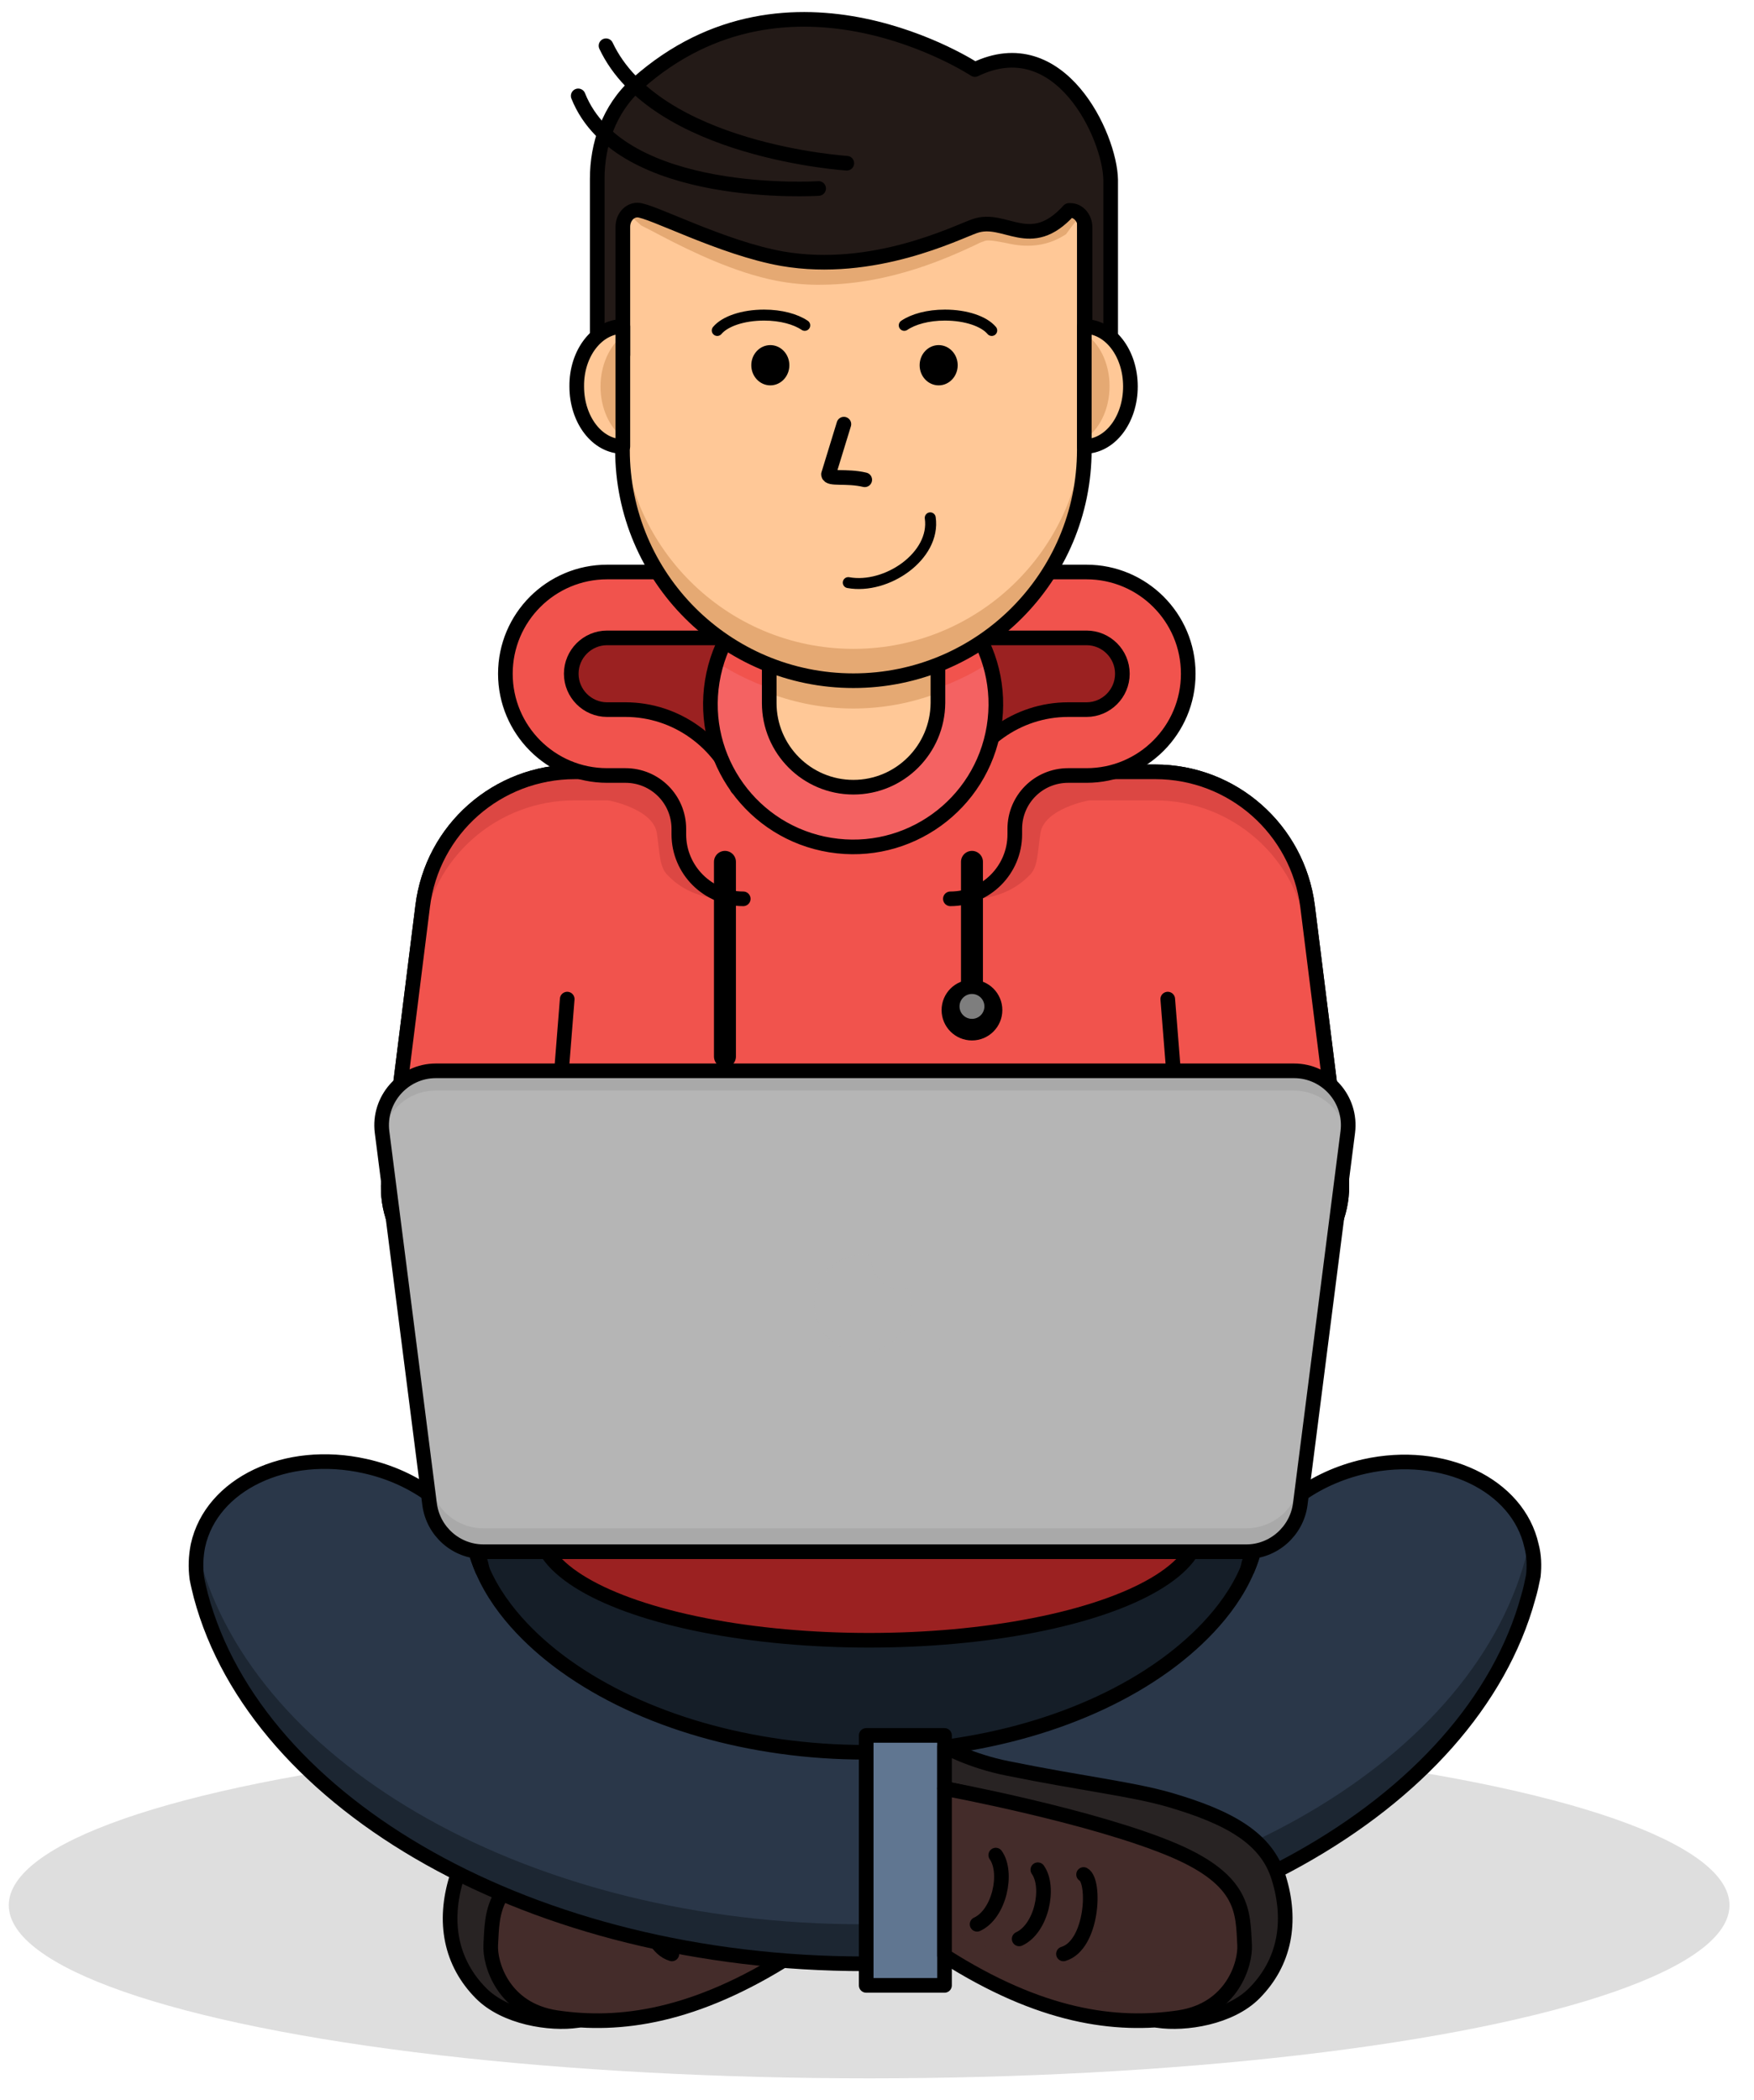 <?xml version="1.0" encoding="utf-8"?>
<!-- Generator: Adobe Illustrator 23.0.5, SVG Export Plug-In . SVG Version: 6.00 Build 0)  -->
<svg version="1.1" id="Layer_1" xmlns="http://www.w3.org/2000/svg" xmlns:xlink="http://www.w3.org/1999/xlink" x="0px" y="0px"
	 viewBox="0 0 479.3 573.9" style="enable-background:new 0 0 479.3 573.9;" xml:space="preserve">
<style type="text/css">
	.st0{opacity:0.13;enable-background:new    ;}
	.st1{fill:#282323;stroke:#000000;stroke-width:4;stroke-linecap:round;stroke-linejoin:round;stroke-miterlimit:10;}
	.st2{fill:#442C2A;}
	.st3{opacity:0.37;fill:#442C2A;enable-background:new    ;}
	.st4{fill:none;stroke:#000000;stroke-width:4;stroke-linecap:round;stroke-linejoin:round;stroke-miterlimit:10;}
	.st5{fill:#151E28;}
	.st6{fill:#2A3749;}
	.st7{opacity:0.67;fill:#151E28;enable-background:new    ;}
	.st8{fill:#9B2121;}
	.st9{fill:#F1534D;}
	.st10{opacity:0.24;}
	.st11{fill:#F46262;}
	.st12{fill:#FFC897;}
	.st13{fill:#E5A973;}
	.st14{fill:#607691;}
	.st15{fill:#B5B5B5;}
	.st16{opacity:0.21;fill:#7E7E7E;enable-background:new    ;}
	.st17{opacity:0.66;fill:#B5B5B5;enable-background:new    ;}
	.st18{fill:none;stroke:#000000;stroke-width:6;stroke-linecap:round;stroke-linejoin:round;stroke-miterlimit:10;}
	.st19{fill:#7E7E7E;}
	.st20{fill:#231A17;}
	.st21{opacity:0.34;}
	.st22{fill:none;stroke:#000000;stroke-width:3;stroke-linecap:round;stroke-linejoin:round;stroke-miterlimit:10;}
	.st23{fill:none;stroke:#000000;stroke-width:2;stroke-linecap:round;stroke-linejoin:round;stroke-miterlimit:10;}
</style>
<g id="XMLID_1207_">
	<ellipse id="XMLID_1193_" class="st0" cx="237.5" cy="520.6" rx="235.1" ry="47.3"/>
	<g id="XMLID_43_">
		<path id="XMLID_1211_" class="st1" d="M124.8,513c3.3-10.7,13.4-16.4,29.8-21.2c10.4-3,23.6-4.4,44.3-8.6c10.1-2,17.2-6,17.2-6
			v11.5c0,0-68.5,13.5-79.2,31.2c-5.2,8.7-3.6,30,20.9,32.2c-7.5,1.1-19.8-0.8-26.4-7.5C123.2,536.3,121,525.2,124.8,513z"/>
		<path id="XMLID_1210_" class="st2" d="M216.1,488.7c0,0-41,7.6-62.9,17c-19.2,8.3-18.6,16.9-19.1,25.7
			c-0.3,5.1,3.3,17.7,17.9,19.9c17.4,2.6,37.9-0.2,64.1-16.9C216.1,493.5,216.1,488.7,216.1,488.7z"/>
		<path id="XMLID_53_" class="st3" d="M134.1,531.4c0.4-7.1,0.1-14.1,10.1-20.9c-0.4,2.5-0.5,4.9-0.6,7.4c-0.3,5.1,12-1.5,26.6,0.6
			c15.2,2.3,24.2,19.7,45.9,8c0,2.5,0,5.1,0,7.8c-26.2,16.7-46.7,19.4-64.1,16.9C137.4,549.1,133.8,536.4,134.1,531.4z"/>
		<path id="XMLID_47_" class="st4" d="M216.1,488.7c0,0-41,7.6-62.9,17c-19.2,8.3-18.6,16.9-19.1,25.7c-0.3,5.1,3.3,17.7,17.9,19.9
			c17.4,2.6,37.9-0.2,64.1-16.9C216.1,493.5,216.1,488.7,216.1,488.7z"/>
		<path id="XMLID_46_" class="st4" d="M178.1,512.2c-3.3,1.8-2.5,19.3,5.5,21.7"/>
		<path id="XMLID_45_" class="st4" d="M190.6,510.9c-3.4,4.8-1,16.1,5.1,18.9"/>
		<path id="XMLID_44_" class="st4" d="M202.1,506.9c-3.4,4.8-1,16.1,5.1,18.9"/>
	</g>
	<path id="XMLID_77_" class="st5" d="M320.1,455.1c-21.6,15-52.3,23.6-84.4,23.6c-32,0-62.8-8.6-84.4-23.6
		c-9.9-6.9-26.5-21.3-26.5-40.5s16.6-33.6,26.5-40.5c21.6-15,52.3-23.6,84.4-23.6c32,0,62.8,8.6,84.4,23.6
		c9.9,6.9,26.5,21.3,26.5,40.5S330,448.2,320.1,455.1z"/>
	<path id="XMLID_76_" class="st6" d="M419,430.6c-0.4,2-0.8,3.9-1.4,5.9c-15.6,56.9-90.8,100.1-181.3,100.1
		c-90.7,0-166.1-43.4-181.4-100.5c-0.4-1.6-0.8-3.2-1.1-4.8c-0.4-3-0.3-6,0.3-9c3.7-16.8,24.1-26.5,45.6-21.7
		c14.1,3.1,25.1,11.8,30,22.1c0.5,2.2,1.3,4.4,2.2,6.5c5.2,12,15.6,21,22.6,26c20.9,15,50.8,23.6,81.8,23.6
		c31.1,0,60.9-8.6,81.8-23.6c7.1-5.1,17.6-14.2,22.7-26.2c0.8-1.9,1.5-4,2-6c4.8-10.4,15.9-19.1,30.1-22.3
		c21.5-4.8,41.9,5,45.6,21.7C419.2,425,419.3,427.8,419,430.6z"/>
	<path id="XMLID_1209_" class="st7" d="M418.5,422.2c-0.1-0.5-0.2-0.9-0.4-1.4c-0.3,1.6-0.7,3.3-1.2,4.9
		c-15.4,56.9-90.7,100.1-181.1,100.1c-90.7,0-166.1-43.4-181.4-100.5c-0.2-0.6-0.3-1.2-0.5-1.9c-0.4,2.6-0.5,5.2-0.1,7.7
		c0.3,1.6,0.7,3.2,1.1,4.8c15.3,57.1,90.7,100.5,181.4,100.5c90.5,0,165.7-43.2,181.3-100.1c0.5-1.9,1-3.9,1.4-5.9
		C419.3,427.8,419.2,425,418.5,422.2z"/>
	<path id="XMLID_56_" class="st4" d="M419,430.6c-0.4,2-0.8,3.9-1.4,5.9c-15.6,56.9-90.8,100.1-181.3,100.1
		c-90.7,0-166.1-43.4-181.4-100.5c-0.4-1.6-0.8-3.2-1.1-4.8c-0.4-3-0.3-6,0.3-9c3.7-16.8,24.1-26.5,45.6-21.7
		c14.1,3.1,25.1,11.8,30,22.1c0.5,2.2,1.3,4.4,2.2,6.5c5.2,12,15.6,21,22.6,26c20.9,15,50.8,23.6,81.8,23.6
		c31.1,0,60.9-8.6,81.8-23.6c7.1-5.1,17.6-14.2,22.7-26.2c0.8-1.9,1.5-4,2-6c4.8-10.4,15.9-19.1,30.1-22.3
		c21.5-4.8,41.9,5,45.6,21.7C419.2,425,419.3,427.8,419,430.6z"/>
	<ellipse id="XMLID_75_" class="st8" cx="237.5" cy="417.6" rx="90.1" ry="30.6"/>
	<ellipse id="XMLID_31_" class="st4" cx="237.5" cy="417.6" rx="90.1" ry="30.6"/>
	<g id="XMLID_89_">
		<path id="XMLID_69_" class="st9" d="M340.1,350.8H132.5c-15.9,0-28.2-13.9-26.2-29.7l9.2-73.5c2.6-21,20.4-36.7,41.6-36.7h158.6
			c21.1,0,38.9,15.7,41.6,36.7l9.2,73.5C368.3,336.9,356,350.8,340.1,350.8z"/>
		<path id="XMLID_24_" class="st4" d="M340.1,350.8H132.5c-15.9,0-28.2-13.9-26.2-29.7l9.2-73.5c2.6-21,20.4-36.7,41.6-36.7h158.6
			c21.1,0,38.9,15.7,41.6,36.7l9.2,73.5C368.3,336.9,356,350.8,340.1,350.8z"/>
		<path id="XMLID_90_" class="st4" d="M160.3,273"/>
		<g id="XMLID_1191_">
			<line id="XMLID_1189_" class="st4" x1="155" y1="273" x2="153" y2="298.1"/>
			<line id="XMLID_1192_" class="st4" x1="319.1" y1="273" x2="321.1" y2="298.1"/>
		</g>
	</g>
	<g id="XMLID_1194_">
		<path id="XMLID_1202_" class="st9" d="M340.1,350.8H132.5c-15.9,0-28.2-13.9-26.2-29.7l9.2-73.5c2.6-21,20.4-36.7,41.6-36.7h158.6
			c21.1,0,38.9,15.7,41.6,36.7l9.2,73.5C368.3,336.9,356,350.8,340.1,350.8z"/>
		<g id="XMLID_4_" class="st10">
			<path id="XMLID_1208_" class="st8" d="M115.4,255.4c2.6-21,20.4-36.7,41.6-36.7h158.6c21.1,0,38.9,15.7,41.6,36.7l9.1,72.9
				c0.3-2.3,0.4-4.7,0.1-7.2l-9.2-73.5c-2.6-21-20.4-36.7-41.6-36.7H157c-21.1,0-38.9,15.7-41.6,36.7l-9.2,73.5
				c-0.3,2.4-0.3,4.8,0.1,7.2L115.4,255.4z"/>
			<path id="XMLID_8_" class="st8" d="M166.2,218.7c0,0,12.3,2.2,13.3,9c0.8,5.5,0.7,9.1,2.8,11.3s7,6.7,16.9,6.7
				c-5.5-5.5-5.6-24.8-7.1-24.8c-1.4,0-5-9.6-5-9.6l-4.8-2.2C182.4,209.1,164.7,211.3,166.2,218.7z"/>
			<path id="XMLID_10_" class="st8" d="M297.6,218.7c0,0-12.3,2.2-13.3,9c-0.8,5.5-0.7,9.1-2.8,11.3c-2.1,2.1-7,6.7-16.9,6.7
				c5.5-5.5,5.6-24.8,7.1-24.8c1.4,0,5-9.6,5-9.6l4.8-2.2C281.4,209.1,299.1,211.3,297.6,218.7z"/>
		</g>
		<path id="XMLID_1201_" class="st4" d="M340.1,350.8H132.5c-15.9,0-28.2-13.9-26.2-29.7l9.2-73.5c2.6-21,20.4-36.7,41.6-36.7h158.6
			c21.1,0,38.9,15.7,41.6,36.7l9.2,73.5C368.3,336.9,356,350.8,340.1,350.8z"/>
		<path id="XMLID_1200_" class="st4" d="M160.3,273"/>
		<g id="XMLID_1195_">
			<line id="XMLID_1199_" class="st4" x1="155" y1="273" x2="153" y2="298.1"/>
			<line id="XMLID_1196_" class="st4" x1="319.1" y1="273" x2="321.1" y2="298.1"/>
		</g>
	</g>
	<g id="XMLID_78_">
		<path id="XMLID_80_" class="st8" d="M209.6,169.1l-32.9-1.7l-15.4,1.7c0,0-10.3,7.7-10.3,9.8c0,2.1,1,19.2,1,19.2
			s24.3,3.3,26.9,5.8s18,16.9,18,16.9l14.9-5.8l7.8-20.8L209.6,169.1z"/>
		<path id="XMLID_72_" class="st9" d="M203.8,156.4h-38c-15.3,0-27.8,12.4-27.8,27.8l0,0c0,15.3,12.4,27.8,27.8,27.8h5
			c8.1,0,14.6,6.5,14.6,14.6v1.5c0,9.7,7.9,17.6,17.6,17.6l0,0v-18c0.2,0,0.4,0.2,0.4,0.4v-1.5c0-18-14.6-32.6-32.6-32.6h-5
			c-5.4,0-9.8-4.4-9.8-9.8s4.4-9.8,9.8-9.8h38V156.4z"/>
		<path id="XMLID_81_" class="st4" d="M201.5,215.3c-4.6-12.4-16.6-21.4-30.6-21.4h-5c-5.4,0-9.8-4.4-9.8-9.8s4.4-9.8,9.8-9.8h38
			v-18h-38c-15.3,0-27.8,12.4-27.8,27.8l0,0c0,15.3,12.4,27.8,27.8,27.8h5c8.1,0,14.6,6.5,14.6,14.6v1.5c0,9.7,7.9,17.6,17.6,17.6"
			/>
	</g>
	<g id="XMLID_28_">
		<path id="XMLID_82_" class="st8" d="M253.1,169.1l32.9-1.7l15.4,1.7c0,0,10.3,7.7,10.3,9.8c0,2.1-1,19.2-1,19.2
			s-24.3,3.3-26.9,5.8c-2.6,2.6-18,16.9-18,16.9l-14.9-5.8l-7.8-20.8L253.1,169.1z"/>
		<path id="XMLID_79_" class="st9" d="M258.9,156.4h38c15.3,0,27.8,12.4,27.8,27.8l0,0c0,15.3-12.4,27.8-27.8,27.8h-5
			c-8.1,0-14.6,6.5-14.6,14.6v1.5c0,9.7-7.9,17.6-17.6,17.6l0,0v-18c-0.2,0-0.4,0.2-0.4,0.4v-1.5c0-18,14.6-32.6,32.6-32.6h5
			c5.4,0,9.8-4.4,9.8-9.8s-4.4-9.8-9.8-9.8h-38V156.4z"/>
		<path id="XMLID_71_" class="st4" d="M261.3,215.3c4.6-12.4,16.6-21.4,30.6-21.4h5c5.4,0,9.8-4.4,9.8-9.8s-4.4-9.8-9.8-9.8h-38v-18
			h38c15.3,0,27.8,12.4,27.8,27.8l0,0c0,15.3-12.4,27.8-27.8,27.8h-5c-8.1,0-14.6,6.5-14.6,14.6v1.5c0,9.7-7.9,17.6-17.6,17.6"/>
	</g>
	
		<ellipse id="XMLID_74_" transform="matrix(0.16 -0.987 0.987 0.16 5.815 391.787)" class="st11" cx="233.2" cy="192.5" rx="39" ry="39"/>
	<path id="XMLID_2426_" class="st9" d="M195.9,181c10.8,6.9,23.6,11,37.3,11c13.7,0,26.5-4,37.3-11c-4.9-16-19.7-27.6-37.3-27.6
		C215.7,153.5,200.8,165.1,195.9,181z"/>
	
		<ellipse id="XMLID_23_" transform="matrix(0.16 -0.987 0.987 0.16 5.815 391.787)" class="st4" cx="233.2" cy="192.5" rx="39" ry="39"/>
	<path id="XMLID_70_" class="st12" d="M233.2,215.1L233.2,215.1c-12.7,0-23-10.3-23-23v-17.2c0-3.2,2.6-5.8,5.8-5.8h34.5
		c3.2,0,5.8,2.6,5.8,5.8v17.2C256.2,204.8,245.9,215.1,233.2,215.1z"/>
	<path id="XMLID_2425_" class="st13" d="M250.5,169.1H216c-3.2,0-5.8,2.8-5.8,6.2v14.1c7.2,2.7,14.9,4.2,23,4.2s15.8-1.5,23-4.2
		v-14.1C256.2,171.9,253.6,169.1,250.5,169.1z"/>
	<path id="XMLID_15_" class="st4" d="M233.2,215.1L233.2,215.1c-12.7,0-23-10.3-23-23v-17.2c0-3.2,2.6-5.8,5.8-5.8h34.5
		c3.2,0,5.8,2.6,5.8,5.8v17.2C256.2,204.8,245.9,215.1,233.2,215.1z"/>
	<path id="XMLID_25_" class="st4" d="M211,204"/>
	<rect id="XMLID_30_" x="236.7" y="474.2" class="st14" width="21.4" height="68.3"/>
	<rect id="XMLID_33_" x="236.7" y="474.2" class="st4" width="21.4" height="68.3"/>
	<path id="XMLID_54_" class="st4" d="M131.8,429c-0.9-2.1-1.6-4.2-2.2-6.5C130.7,424.7,131.4,426.8,131.8,429z"/>
	<path id="XMLID_51_" class="st4" d="M340.9,428.8c0.4-2.1,1.1-4.1,2-6C342.4,424.9,341.7,426.9,340.9,428.8z"/>
	<g id="XMLID_88_">
		<path id="XMLID_73_" class="st15" d="M340.6,424H132.1c-7.4,0-13.7-5.5-14.7-12.9l-13-101.8c-1.1-8.8,5.8-16.7,14.7-16.7h234.5
			c8.9,0,15.8,7.8,14.7,16.7l-13,101.8C354.3,418.4,348,424,340.6,424z"/>
		<path id="XMLID_1188_" class="st16" d="M355.2,404.7c-0.9,7.4-7.2,12.9-14.7,12.9H132.1c-7.4,0-13.7-5.5-14.7-12.9l-12.8-100.3
			c-0.3,1.6-0.4,3.2-0.2,4.9l13,101.8c0.9,7.4,7.2,12.9,14.7,12.9h208.5c7.4,0,13.7-5.5,14.7-12.9l13-101.8c0.2-1.7,0.1-3.3-0.2-4.9
			L355.2,404.7z"/>
		<path id="XMLID_91_" class="st16" d="M104.5,310.2c1.2-6.8,7.2-12.2,14.5-12.2h234.5c7.4,0,13.3,5.3,14.5,12.2l0.1-1
			c1.1-8.8-5.8-16.7-14.7-16.7H119.1c-8.9,0-15.8,7.8-14.7,16.7L104.5,310.2z"/>
		<path id="XMLID_29_" class="st4" d="M340.6,424H132.1c-7.4,0-13.7-5.5-14.7-12.9l-13-101.8c-1.1-8.8,5.8-16.7,14.7-16.7h234.5
			c8.9,0,15.8,7.8,14.7,16.7l-13,101.8C354.3,418.4,348,424,340.6,424z"/>
		<path id="XMLID_1190_" class="st17" d="M246.2,352.1c-4.5,0-8.1-3.6-8.1-8.1c0-0.3,0-0.6,0.1-0.9c-0.8-0.1-1.6-0.2-2.4-0.2
			c-7.3,0-13.3,6-13.3,13.3s6,13.3,13.3,13.3s13.3-6,13.3-13.3c0-1.5-0.3-3-0.7-4.4C247.7,351.9,247,352.1,246.2,352.1z"/>
	</g>
	<g id="XMLID_39_">
		<path id="XMLID_36_" class="st1" d="M349.4,513c-3.3-10.7-13.4-16.4-29.8-21.2c-10.4-3-23.6-4.4-44.3-8.6c-10.1-2-17.2-6-17.2-6
			v11.5c0,0,68.5,13.5,79.2,31.2c5.2,8.7,3.6,30-20.9,32.2c7.5,1.1,19.8-0.8,26.4-7.5C351,536.3,353.2,525.2,349.4,513z"/>
		<path id="XMLID_52_" class="st2" d="M258.1,488.7c0,0,41,7.6,62.9,17c19.2,8.3,18.6,16.9,19.1,25.7c0.3,5.1-3.3,17.7-17.9,19.9
			c-17.4,2.6-37.9-0.2-64.1-16.9C258.1,493.5,258.1,488.7,258.1,488.7z"/>
		<path id="XMLID_1212_" class="st3" d="M340.1,531.4c-0.4-7.1-0.1-14.1-10.1-20.9c0.4,2.5,0.5,4.9,0.6,7.4
			c0.3,5.1-3.3,17.7-17.9,19.9c-15.2,2.3-32.9,0.4-54.6-11.3c0,2.5,0,5.1,0,7.8c26.2,16.7,46.7,19.4,64.1,16.9
			C336.9,549.1,340.4,536.4,340.1,531.4z"/>
		<path id="XMLID_34_" class="st4" d="M258.1,488.7c0,0,41,7.6,62.9,17c19.2,8.3,18.6,16.9,19.1,25.7c0.3,5.1-3.3,17.7-17.9,19.9
			c-17.4,2.6-37.9-0.2-64.1-16.9C258.1,493.5,258.1,488.7,258.1,488.7z"/>
		<path id="XMLID_37_" class="st4" d="M296.1,512.2c3.3,1.8,2.5,19.3-5.5,21.7"/>
		<path id="XMLID_38_" class="st4" d="M283.6,510.9c3.4,4.8,1,16.1-5.1,18.9"/>
		<path id="XMLID_40_" class="st4" d="M272.1,506.9c3.4,4.8,1,16.1-5.1,18.9"/>
	</g>
	<line id="XMLID_83_" class="st18" x1="198.1" y1="235.5" x2="198.1" y2="288.7"/>
	<line id="XMLID_84_" class="st18" x1="265.6" y1="235.5" x2="265.6" y2="273"/>
	<circle id="XMLID_27_" cx="265.6" cy="276" r="8.3"/>
	<circle id="XMLID_86_" class="st19" cx="265.6" cy="275" r="3.4"/>
	<g id="XMLID_41_">
		<path id="XMLID_5_" class="st12" d="M233.2,186L233.2,186c-34.8,0-63.1-28.2-63.1-63.1V49.7h126.2v73.2
			C296.3,157.7,268.1,186,233.2,186z"/>
		<path id="XMLID_1198_" class="st13" d="M233.2,177.3L233.2,177.3c-34.8,0-63.1-28.2-63.1-63.1v8.7c0,34.8,28.2,63.1,63.1,63.1l0,0
			c34.8,0,63.1-28.2,63.1-63.1v-8.7C296.3,149,268.1,177.3,233.2,177.3z"/>
		<path id="XMLID_2424_" class="st4" d="M233.2,186L233.2,186c-34.8,0-63.1-28.2-63.1-63.1V49.7h126.2v73.2
			C296.3,157.7,268.1,186,233.2,186z"/>
		<path id="XMLID_1197_" class="st13" d="M296.8,57c-0.2-3.4-0.4-6.9-0.5-10.3c-42,2-84.2,1.7-126.1-2c-0.3,3.9-0.5,7.8-0.8,11.7
			c1.9,1.7,3.9,3.5,5.8,5.2c1.6,0.8,3.7,1.9,5.6,2.9c8.4,4.4,20.1,10,31.3,12.2c4.1,0.8,8.4,1.2,12.8,1.1
			c18.9-0.2,34.8-7.7,41.5-10.8c1-0.5,1.8-0.9,2.3-1c0.4-0.2,0.8-0.3,1.4-0.3c1.2,0,2.6,0.3,4.3,0.6c2.2,0.5,4.8,1,7.7,0.8
			c3.3-0.2,6.3-1.2,9.2-3.1C293,61.6,294.9,59.3,296.8,57z"/>
		<path id="XMLID_68_" class="st20" d="M266.4,19c0,0-50.5-33.3-92.3,3.9c-7.8,6.9-10.9,16.8-10.9,25.9V97h7V62c0-2.6,1.8-4.6,4-4.6
			l0,0c3.6,0,23.1,10.4,39.6,13.3c24.9,4.3,47.6-7.2,52.5-8.9c8.4-3,15.2,7.4,25.8-4.3h0.4c2.2,0,4,2.1,4,4.6v35h7v-48
			C303.3,37.3,289.7,7.7,266.4,19z"/>
		<g id="XMLID_2783_" class="st21">
			<rect id="XMLID_2784_" x="163.1" y="90.4" class="st20" width="7" height="6.6"/>
			<rect id="XMLID_2785_" x="296.3" y="90.4" class="st20" width="7" height="6.6"/>
		</g>
		<path id="XMLID_3_" class="st4" d="M266.4,19c0,0-50.5-33.3-92.3,3.9c-7.8,6.9-10.9,16.8-10.9,25.9V97h7V62c0-2.6,1.8-4.6,4-4.6
			l0,0c3.6,0,23.1,10.4,39.6,13.3c24.9,4.3,47.6-7.2,52.5-8.9c8.4-3,15.2,7.4,25.8-4.3h0.4c2.2,0,4,2.1,4,4.6v35h7v-48
			C303.3,37.3,289.7,7.7,266.4,19z"/>
		<path id="XMLID_6_" class="st4" d="M223.7,51.5c0,0-54.2,3.5-65.7-25.3"/>
		<path id="XMLID_9_" class="st4" d="M231.4,44.6c0,0-52.2-3.3-65.8-32.1"/>
		<path id="XMLID_85_" class="st12" d="M296.3,89.2V122c7,0,12.6-7.3,12.6-16.4l0,0C308.9,96.5,303.3,89.2,296.3,89.2z"/>
		<path id="XMLID_1205_" class="st13" d="M296.3,91v29.1c4.1-2.7,6.9-8.2,6.9-14.6l0,0C303.2,99.2,300.4,93.7,296.3,91z"/>
		<path id="XMLID_12_" class="st4" d="M296.3,89.2V122c7,0,12.6-7.3,12.6-16.4l0,0C308.9,96.5,303.3,89.2,296.3,89.2z"/>
		<path id="XMLID_87_" class="st12" d="M170.2,89.2V122c-7,0-12.6-7.3-12.6-16.4l0,0C157.5,96.5,163.2,89.2,170.2,89.2z"/>
		<path id="XMLID_1203_" class="st13" d="M170.2,91.6c-3.6,2.9-6.1,8.1-6.1,14l0,0c0,5.9,2.4,11.1,6.1,14V91.6z"/>
		<path id="XMLID_11_" class="st4" d="M170.2,89.2V122c-7,0-12.6-7.3-12.6-16.4l0,0C157.5,96.5,163.2,89.2,170.2,89.2z"/>
		<path id="XMLID_7_" class="st4" d="M230.6,115.9l-4.2,13.7c0,1.5,4.9,0.3,9.9,1.5"/>
		<path id="XMLID_16_" class="st22" d="M254.2,141.5c1.5,10.4-11.9,19.6-22.4,17.7"/>
		<g id="XMLID_19_">
			<ellipse id="XMLID_14_" class="st23" cx="210.5" cy="99.8" rx="4.2" ry="4.5"/>
			<ellipse id="XMLID_20_" cx="210.5" cy="99.8" rx="4.2" ry="4.5"/>
			<path id="XMLID_17_" class="st22" d="M196,90.3c2.1-2.5,7-4.2,12.8-4.2c4.6,0,8.6,1.1,11.1,2.8"/>
		</g>
		<g id="XMLID_13_">
			<ellipse id="XMLID_22_" class="st23" cx="256.5" cy="99.8" rx="4.2" ry="4.5"/>
			<ellipse id="XMLID_21_" cx="256.5" cy="99.8" rx="4.2" ry="4.5"/>
			<path id="XMLID_18_" class="st22" d="M271,90.3c-2.1-2.5-7-4.2-12.8-4.2c-4.6,0-8.6,1.1-11.1,2.8"/>
		</g>
	</g>
</g>
</svg>
